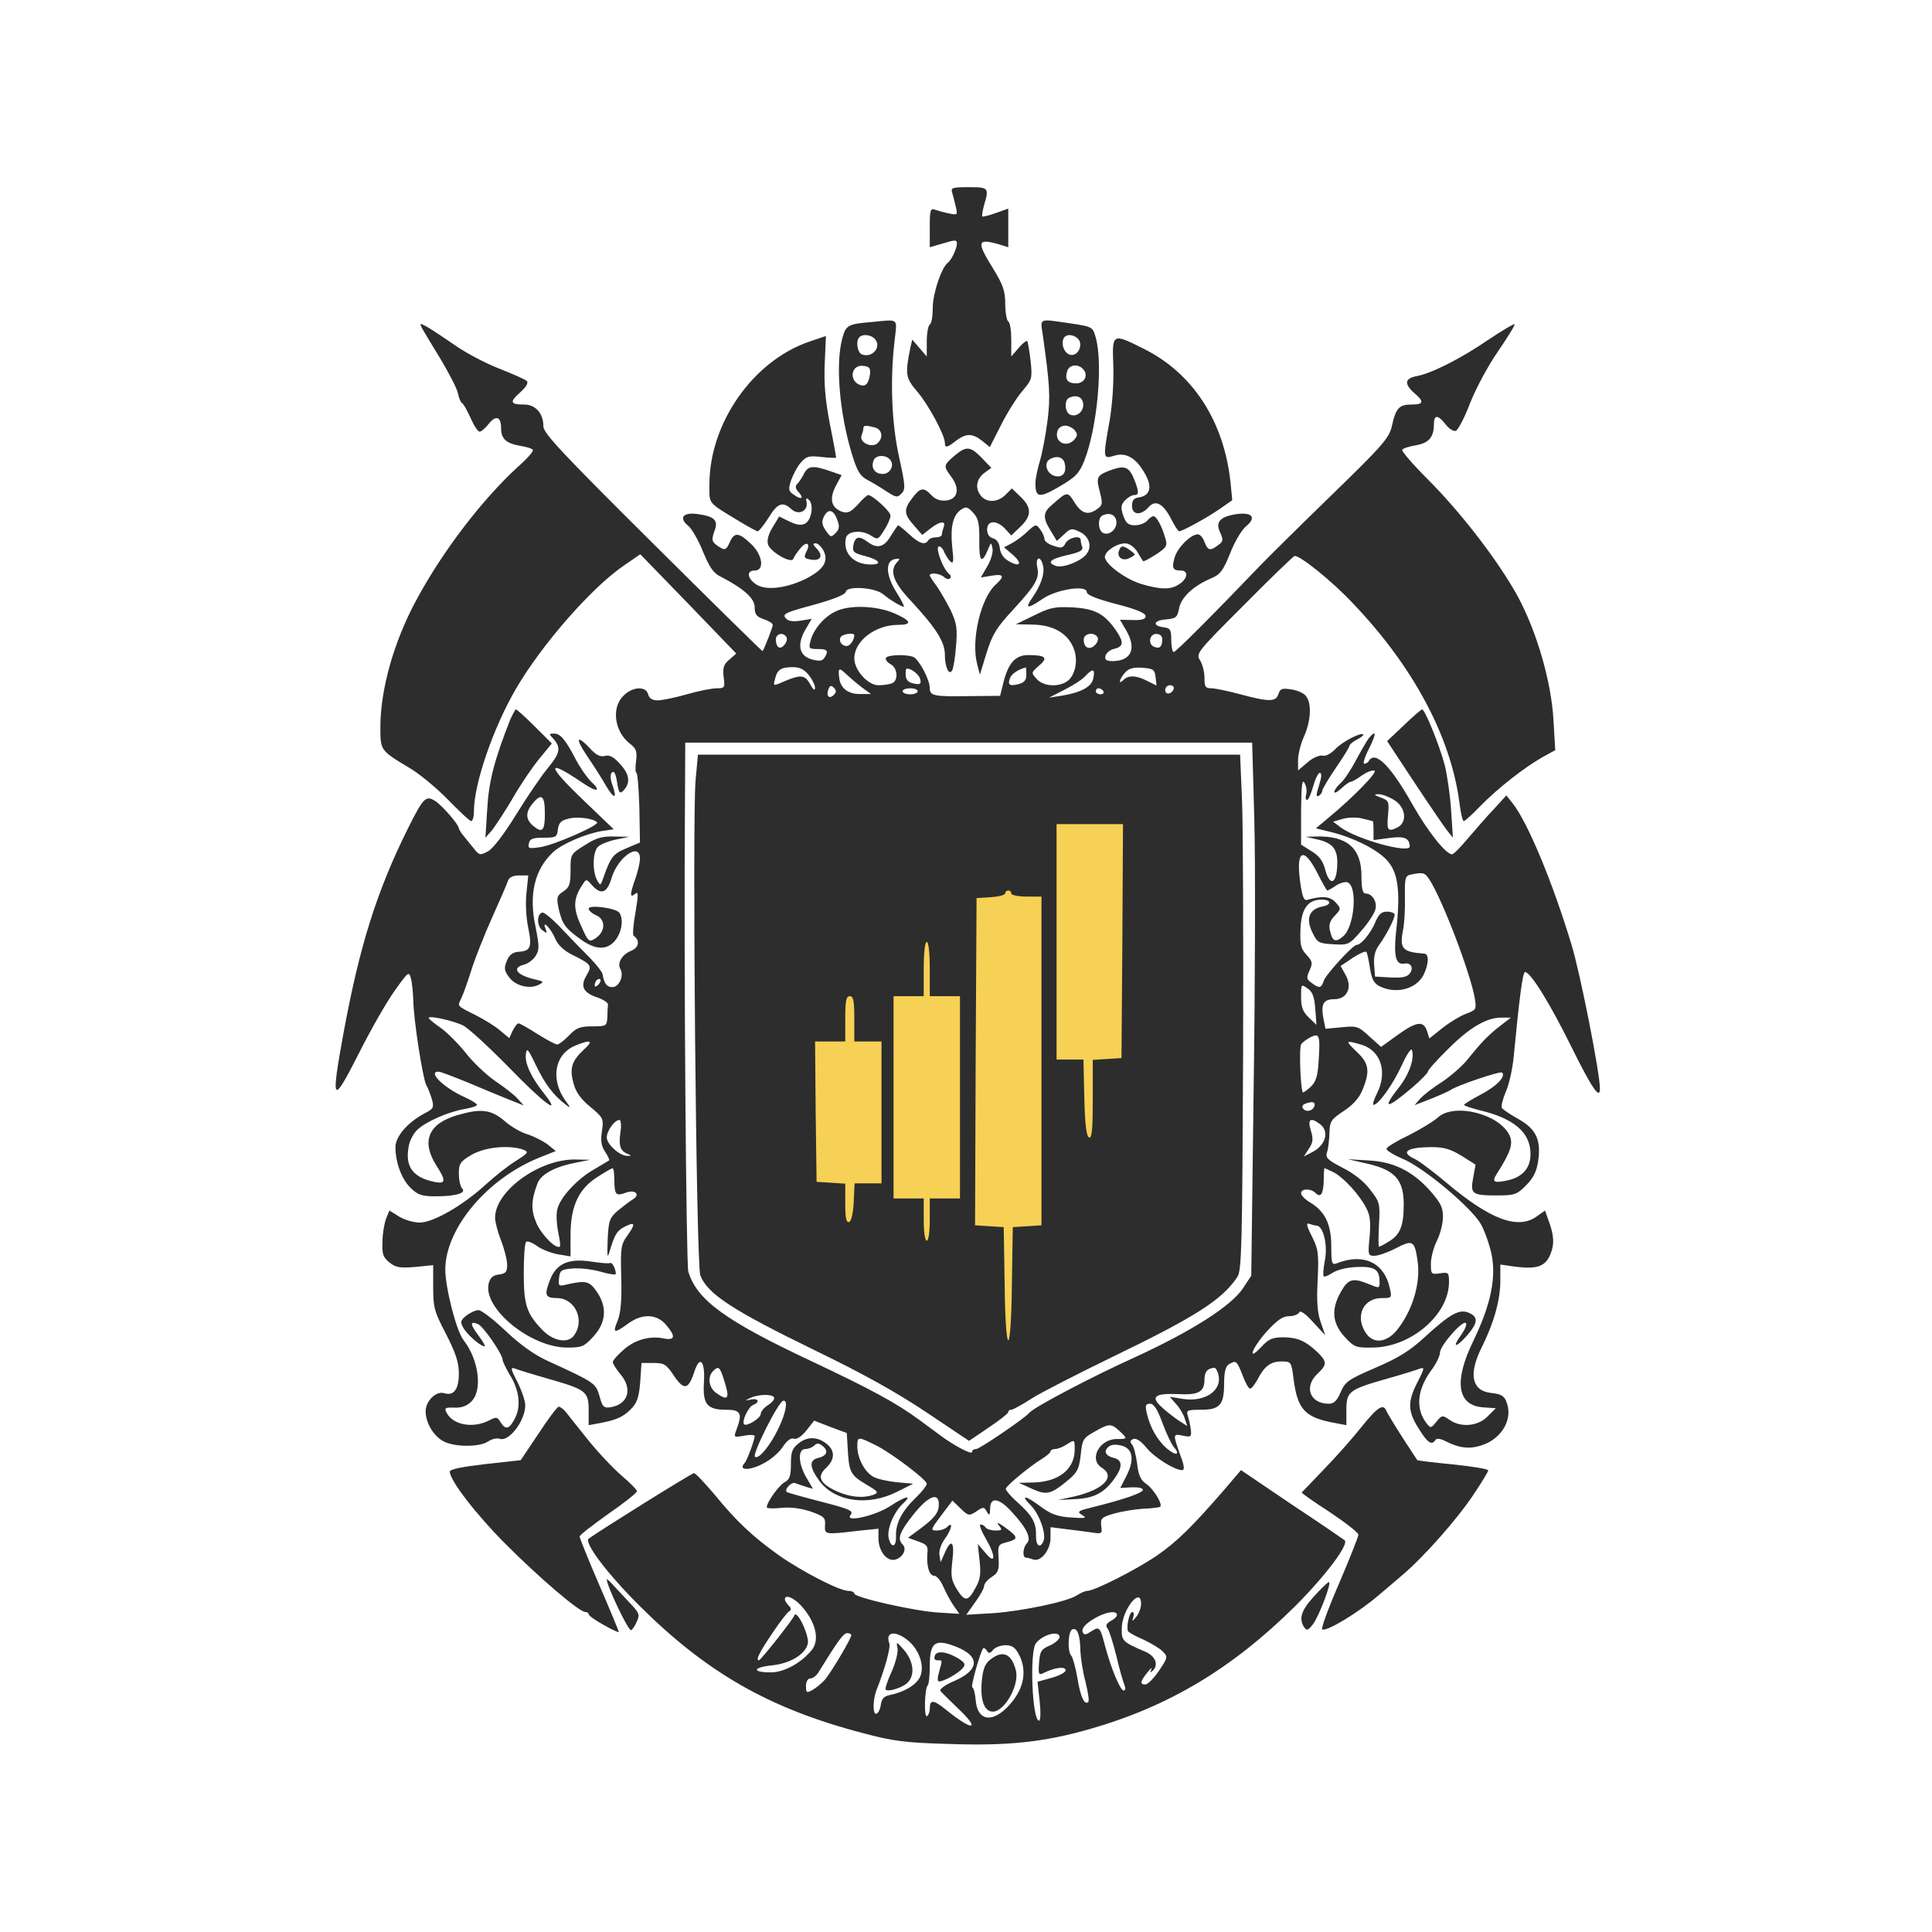 <?xml version="1.0" encoding="UTF-8"?> <svg xmlns="http://www.w3.org/2000/svg" width="74" height="74" viewBox="0 0 74 74" fill="none"><path d="M30.471 29.6H43.529L42.659 51.8L30.471 50.494V29.6Z" fill="#F7D155"></path><path d="M36.468 7.365C36.503 7.481 36.561 7.724 36.607 7.909C36.688 8.232 36.676 8.244 36.352 8.175C36.167 8.14 35.925 8.071 35.821 8.036C35.636 7.967 35.612 8.036 35.612 8.707V9.47L36.133 9.319C36.584 9.181 36.653 9.181 36.653 9.331C36.653 9.504 36.445 9.967 36.306 10.059C36.063 10.244 35.728 11.239 35.728 11.771C35.728 12.094 35.682 12.395 35.612 12.43C35.555 12.464 35.497 12.765 35.497 13.077V13.655L35.219 13.332L34.942 13.008L34.873 13.297C34.664 14.349 34.676 14.465 35.15 15.02C35.578 15.528 36.191 16.673 36.191 16.962C36.191 17.17 36.283 17.147 36.618 16.881C37 16.592 37.243 16.592 37.613 16.881L37.913 17.124L38.341 16.28C38.572 15.818 38.943 15.228 39.162 14.973C39.532 14.534 39.544 14.499 39.474 13.817C39.428 13.436 39.37 13.1 39.347 13.066C39.312 13.031 39.162 13.158 39.012 13.332L38.734 13.655V13.019C38.734 12.672 38.688 12.349 38.619 12.314C38.561 12.279 38.503 11.967 38.503 11.643C38.503 11.146 38.422 10.915 38.041 10.291C37.393 9.25 37.428 9.123 38.249 9.354L38.619 9.47V8.73V7.99L38.133 8.163C37.879 8.256 37.636 8.313 37.624 8.29C37.601 8.267 37.636 8.071 37.694 7.851C37.89 7.192 37.867 7.169 37.104 7.169C36.491 7.169 36.41 7.192 36.468 7.365Z" fill="#2D2D2D"></path><path d="M33.358 12.337C32.491 12.407 32.398 12.464 32.271 12.927C31.993 13.898 32.144 15.783 32.629 17.39C32.826 18.026 32.93 18.223 33.208 18.373C33.404 18.477 33.739 18.673 33.959 18.824C34.318 19.055 34.375 19.067 34.526 18.905C34.688 18.743 34.676 18.604 34.445 17.54C34.156 16.268 34.086 14.603 34.26 13.089C34.364 12.152 34.468 12.233 33.358 12.337ZM33.52 12.996C33.774 13.297 33.404 13.725 33.011 13.574C32.837 13.505 32.768 13.054 32.918 12.915C33.046 12.777 33.381 12.823 33.52 12.996ZM33.323 14.338C33.265 14.707 33.15 14.823 32.93 14.742C32.502 14.569 32.606 13.956 33.057 14.014C33.3 14.037 33.346 14.095 33.323 14.338ZM33.508 16.372C33.797 16.453 33.843 16.777 33.601 16.985C33.369 17.17 32.907 16.939 32.999 16.685C33.034 16.592 33.069 16.465 33.069 16.407C33.069 16.292 33.15 16.28 33.508 16.372ZM34.075 17.587C34.283 17.795 34.109 18.153 33.809 18.153C33.508 18.153 33.346 17.922 33.462 17.633C33.531 17.436 33.89 17.402 34.075 17.587Z" fill="#2D2D2D"></path><path d="M39.937 12.8C40.214 14.765 40.237 15.193 40.122 16.118C40.052 16.65 39.925 17.344 39.833 17.644C39.74 17.957 39.659 18.338 39.659 18.5C39.659 19.067 39.798 19.09 40.573 18.639C41.209 18.269 41.336 18.13 41.532 17.644C42.03 16.372 42.249 13.944 41.972 12.938C41.856 12.522 41.845 12.511 40.977 12.383C39.775 12.21 39.844 12.175 39.937 12.8ZM41.371 13.135C41.417 13.47 41.105 13.725 40.873 13.528C40.688 13.378 40.642 13.043 40.781 12.904C40.943 12.742 41.336 12.892 41.371 13.135ZM41.498 14.152C41.694 14.384 41.532 14.684 41.22 14.684C40.885 14.684 40.781 14.534 40.873 14.222C40.954 13.956 41.301 13.921 41.498 14.152ZM41.486 15.447C41.532 15.737 41.255 15.991 41.001 15.887C40.781 15.806 40.746 15.309 40.966 15.228C41.232 15.112 41.452 15.205 41.486 15.447ZM41.162 16.477C41.278 16.615 41.278 16.685 41.162 16.823C40.85 17.194 40.342 16.916 40.515 16.477C40.55 16.384 40.677 16.303 40.792 16.303C40.92 16.303 41.081 16.384 41.162 16.477ZM40.792 17.806C40.85 18.142 40.665 18.315 40.376 18.223C40.076 18.119 39.971 17.725 40.214 17.587C40.503 17.425 40.758 17.517 40.792 17.806Z" fill="#2D2D2D"></path><path d="M16.176 12.592C16.245 12.719 16.569 13.251 16.893 13.783C17.205 14.314 17.506 14.881 17.54 15.066C17.575 15.239 17.644 15.413 17.702 15.447C17.76 15.471 17.899 15.737 18.026 16.014C18.153 16.303 18.303 16.534 18.373 16.534C18.431 16.534 18.593 16.396 18.72 16.234C18.997 15.887 19.194 15.956 19.194 16.407C19.194 16.812 19.39 16.985 19.934 17.078C20.165 17.113 20.385 17.182 20.408 17.228C20.442 17.286 20.188 17.575 19.841 17.876C18.454 19.148 16.927 21.148 15.933 23.009C15.078 24.593 14.569 26.42 14.569 27.854C14.569 28.744 14.569 28.744 15.667 29.403C16.049 29.623 16.719 30.178 17.159 30.629C17.598 31.08 17.991 31.45 18.049 31.45C18.107 31.45 18.153 31.277 18.153 31.068C18.153 30.016 18.893 27.877 19.76 26.386C20.743 24.698 22.651 22.512 23.888 21.668L24.524 21.229L26.363 23.125L28.201 25.033L27.935 25.264C27.715 25.449 27.681 25.576 27.715 25.923C27.773 26.339 27.762 26.363 27.449 26.363C27.264 26.363 26.744 26.467 26.305 26.594C25.865 26.721 25.357 26.825 25.195 26.825C24.986 26.825 24.871 26.756 24.825 26.594C24.744 26.27 24.223 26.293 23.877 26.652C23.414 27.102 23.53 28.016 24.119 28.478C24.374 28.675 24.408 28.779 24.362 29.161C24.328 29.403 24.339 29.6 24.374 29.6C24.42 29.6 24.466 30.201 24.489 30.93L24.512 32.271L23.992 32.491C23.472 32.71 23.391 32.814 23.079 33.705C22.998 33.924 22.986 33.924 22.871 33.716C22.686 33.381 22.697 32.629 22.905 32.433C22.998 32.34 23.31 32.213 23.599 32.155L24.108 32.051L23.518 32.04C23.056 32.028 22.824 32.097 22.396 32.375C21.853 32.71 21.853 32.722 21.853 33.346C21.853 33.878 21.807 33.994 21.576 34.144C21.321 34.318 21.31 34.375 21.402 34.826C21.541 35.393 21.633 35.543 22.246 35.983C22.824 36.399 23.264 36.399 23.576 36.006C23.819 35.693 23.888 35.208 23.726 34.965C23.611 34.78 22.547 34.641 22.547 34.803C22.547 34.873 22.674 34.988 22.836 35.057C23.206 35.219 23.194 35.682 22.813 35.936C22.558 36.098 22.535 36.087 22.258 35.462C21.946 34.792 21.957 34.422 22.293 33.913C22.454 33.658 22.454 33.658 22.651 33.878C23.009 34.294 23.252 34.225 23.426 33.624C23.668 32.826 24.512 32.236 24.512 32.884C24.512 33.034 24.431 33.381 24.339 33.647C24.119 34.26 24.119 34.41 24.328 34.237C24.455 34.133 24.455 34.248 24.339 34.953C24.258 35.404 24.223 35.809 24.27 35.844C24.524 36.017 24.478 36.295 24.166 36.422C23.819 36.561 23.634 36.896 23.761 37.116C23.911 37.358 23.715 37.809 23.46 37.809C23.241 37.809 23.137 37.671 23.079 37.312C23.067 37.231 22.848 36.954 22.605 36.699C22.35 36.445 21.865 35.948 21.518 35.578C21.171 35.208 20.836 34.93 20.766 34.953C20.558 35.023 20.558 35.451 20.766 35.624C20.951 35.763 20.963 35.763 20.893 35.566C20.743 35.196 21.113 35.566 21.275 35.971C21.367 36.191 21.599 36.41 21.899 36.561C22.663 36.942 22.686 36.977 22.466 37.358C22.212 37.786 22.339 38.029 22.905 38.214C23.125 38.295 23.298 38.411 23.287 38.48C23.275 38.561 23.264 38.769 23.264 38.966C23.241 39.301 23.218 39.312 22.686 39.312C22.212 39.312 22.073 39.37 21.795 39.659C21.61 39.856 21.402 40.006 21.344 40.006C21.275 40.006 20.928 39.821 20.581 39.602C20.234 39.382 19.911 39.197 19.864 39.197C19.806 39.197 19.714 39.324 19.633 39.486L19.506 39.763L19.159 39.474C18.974 39.312 18.546 39.047 18.223 38.885C17.483 38.515 17.517 38.549 17.668 38.237C17.737 38.098 17.91 37.613 18.049 37.173C18.188 36.722 18.546 35.821 18.847 35.15C19.148 34.479 19.425 33.843 19.46 33.728C19.506 33.601 19.656 33.531 19.887 33.531H20.234L20.165 34.202C20.119 34.572 20.153 35.162 20.234 35.543C20.385 36.283 20.327 36.433 19.841 36.457C19.633 36.48 19.506 36.572 19.413 36.803C19.298 37.081 19.309 37.173 19.506 37.439C19.76 37.775 20.315 37.902 20.662 37.705C20.836 37.613 20.824 37.59 20.523 37.52C19.818 37.37 19.575 37.081 20.049 36.954C20.211 36.919 20.419 36.769 20.512 36.618C20.662 36.387 20.662 36.26 20.512 35.497C20.246 34.26 20.477 33.3 21.183 32.641C21.518 32.329 22.42 31.936 23.044 31.832L23.506 31.762L22.396 30.698C20.928 29.299 20.893 29.022 22.293 29.97C22.859 30.363 23.067 30.328 22.628 29.924C22.477 29.773 22.212 29.392 22.05 29.08C21.645 28.305 21.46 28.097 21.217 28.097C21.021 28.097 21.021 28.12 21.194 28.293C21.495 28.64 21.46 28.837 20.986 29.415C20.732 29.716 20.188 30.525 19.772 31.196C19.309 31.947 18.893 32.491 18.697 32.606C18.384 32.768 18.361 32.768 18.142 32.491C18.014 32.329 17.829 32.109 17.737 31.993C17.656 31.889 17.575 31.762 17.575 31.727C17.575 31.589 16.962 30.883 16.696 30.698C16.315 30.444 16.222 30.537 15.633 31.716C14.43 34.133 13.783 36.202 13.17 39.498C12.661 42.284 12.719 42.365 13.736 40.365C14.199 39.44 14.823 38.353 15.124 37.937C15.633 37.22 15.667 37.197 15.736 37.462C15.783 37.624 15.818 37.994 15.829 38.295C15.841 39.058 16.188 41.29 16.326 41.556C16.396 41.671 16.488 41.926 16.546 42.111C16.627 42.423 16.604 42.469 16.268 42.642C15.609 42.989 15.147 43.533 15.147 43.938C15.147 44.539 15.39 45.175 15.736 45.51C16.003 45.764 16.164 45.822 16.673 45.822C17.459 45.822 17.876 45.695 17.702 45.522C17.633 45.452 17.575 45.198 17.575 44.955C17.575 44.573 17.621 44.492 18.072 44.227C18.593 43.926 19.541 43.845 20.061 44.042C20.258 44.123 20.223 44.169 19.772 44.458C19.483 44.631 18.962 45.047 18.604 45.371C17.737 46.169 16.592 46.828 16.072 46.828C15.852 46.828 15.494 46.724 15.286 46.597L14.916 46.366L14.788 46.678C14.719 46.863 14.65 47.256 14.65 47.557C14.627 48.031 14.673 48.158 14.916 48.354C15.158 48.551 15.309 48.574 15.898 48.528L16.592 48.458V49.314C16.592 50.089 16.638 50.239 17.089 51.106C17.459 51.835 17.575 52.182 17.575 52.609C17.575 53.222 17.378 53.477 17.008 53.361C16.708 53.268 16.303 53.662 16.303 54.055C16.303 54.506 16.615 55.014 16.997 55.211C17.425 55.431 18.373 55.431 18.697 55.211C18.835 55.118 19.032 55.072 19.136 55.107C19.483 55.246 20.119 54.425 20.119 53.823C20.119 53.662 19.98 53.257 19.818 52.933C19.552 52.413 19.541 52.355 19.737 52.424C19.853 52.471 20.419 52.644 20.986 52.806C22.443 53.222 22.547 53.292 22.547 54.008V54.587L22.986 54.506C23.587 54.39 23.842 54.286 24.131 54.008C24.42 53.731 24.489 53.5 24.536 52.725L24.57 52.205H25.033C25.438 52.205 25.518 52.251 25.819 52.702C26.201 53.268 26.374 53.222 26.594 52.54C26.802 51.904 27.01 52.112 26.964 52.922C26.906 53.789 27.079 53.997 27.819 53.997C28.374 53.997 28.444 54.136 28.212 54.748C28.097 55.061 28.097 55.061 28.502 54.991C28.721 54.945 28.906 54.957 28.906 55.003C28.906 55.153 28.606 55.951 28.525 56.032C28.351 56.217 28.467 56.309 28.767 56.24C29.241 56.124 29.75 55.778 30.005 55.384C30.155 55.165 30.305 55.061 30.409 55.107C30.513 55.142 30.698 55.026 30.883 54.795L31.184 54.413L31.808 54.656L32.433 54.887L32.468 55.454C32.514 56.379 32.572 56.494 33.15 56.841C33.624 57.119 33.67 57.165 33.473 57.246C33.08 57.396 32.572 57.35 32.074 57.13C31.404 56.83 31.276 56.564 31.635 56.228C31.959 55.928 31.993 55.604 31.716 55.35C31.358 55.026 30.953 55.003 30.606 55.269C30.34 55.477 30.294 55.604 30.294 56.078C30.294 56.529 30.247 56.668 30.051 56.772C29.831 56.899 29.369 57.535 29.369 57.732C29.369 57.778 29.611 57.789 29.924 57.755C30.282 57.72 30.652 57.766 31.045 57.893C31.566 58.078 31.623 58.136 31.6 58.414C31.577 58.784 31.589 58.784 32.872 58.633L33.647 58.553V58.922C33.647 59.42 33.982 59.836 34.306 59.732C34.595 59.639 34.745 59.327 34.572 59.154C34.364 58.946 34.445 58.691 34.977 58.021C35.543 57.304 35.959 57.13 35.959 57.616C35.959 57.94 35.809 58.136 35.219 58.576L34.78 58.899L35.161 59.038C35.497 59.154 35.555 59.212 35.52 59.501C35.485 59.986 35.589 60.356 35.786 60.356C35.878 60.356 36.029 60.541 36.133 60.773C36.225 60.992 36.399 61.316 36.526 61.501L36.746 61.813L35.983 61.767C35.069 61.721 32.722 61.189 32.722 61.038C32.722 60.981 32.618 60.934 32.491 60.934C32.155 60.934 30.721 60.194 29.831 59.57C28.825 58.853 28.201 58.263 27.38 57.258C26.998 56.807 26.64 56.425 26.582 56.425C26.49 56.425 22.94 58.645 22.547 58.934C22.362 59.084 23.252 60.264 24.455 61.466C27.045 64.056 29.461 65.444 33.046 66.38C34.213 66.692 34.664 66.75 36.329 66.797C38.596 66.877 39.995 66.727 41.729 66.23C44.77 65.363 47.198 63.906 49.615 61.513C50.759 60.368 51.696 59.131 51.499 58.992C51.441 58.946 50.528 58.321 49.464 57.616L47.533 56.309L46.921 57.026C45.683 58.46 45.059 59.073 44.296 59.593C43.475 60.148 41.914 60.934 41.648 60.934C41.567 60.934 41.382 61.015 41.243 61.108C40.862 61.351 39.162 61.709 38.017 61.79L37.011 61.848L37.347 61.374C37.543 61.108 37.694 60.83 37.694 60.749C37.694 60.657 37.821 60.507 37.983 60.403C38.237 60.241 38.272 60.137 38.249 59.686C38.214 59.177 38.226 59.154 38.596 59.061C39.023 58.946 39 58.865 38.468 58.483C38.226 58.31 38.156 58.287 38.26 58.425C38.399 58.599 38.388 58.622 38.121 58.622C37.96 58.622 37.786 58.564 37.752 58.506C37.717 58.448 37.624 58.391 37.555 58.391C37.497 58.391 37.578 58.622 37.74 58.899C38.145 59.593 38.145 59.963 37.752 59.489L37.451 59.142L37.52 59.778C37.578 60.275 37.543 60.507 37.37 60.807C37.081 61.351 36.954 61.362 36.653 60.877C36.433 60.518 36.41 60.368 36.48 59.755C36.572 59.015 36.422 58.911 36.167 59.524L36.029 59.836L35.983 59.558C35.959 59.397 36.04 59.154 36.179 58.957C36.445 58.599 36.526 58.24 36.283 58.483C36.202 58.564 36.029 58.622 35.878 58.622C35.636 58.622 35.636 58.599 36.052 58.044L36.48 57.477L36.792 57.778C37.093 58.067 37.116 58.067 37.393 57.893C37.659 57.708 37.694 57.708 37.798 57.905C37.902 58.067 37.913 58.055 37.925 57.778C37.925 57.315 38.283 57.373 38.781 57.94C39.336 58.541 39.509 58.934 39.336 59.108C39.174 59.269 39.151 59.663 39.301 59.663C39.359 59.663 39.486 59.697 39.578 59.732C39.867 59.836 40.237 59.362 40.237 58.911V58.495L40.792 58.564C41.093 58.599 41.532 58.657 41.775 58.691C42.203 58.761 42.226 58.749 42.18 58.448C42.145 58.159 42.191 58.113 42.666 57.974C42.955 57.893 43.44 57.812 43.764 57.789C44.076 57.778 44.377 57.743 44.423 57.72C44.573 57.662 44.192 57.026 43.891 56.83C43.695 56.691 43.602 56.506 43.556 56.067C43.51 55.743 43.429 55.407 43.359 55.327C43.267 55.222 43.29 55.165 43.406 55.118C43.521 55.072 43.706 55.199 43.914 55.454C44.227 55.835 44.99 56.309 45.279 56.309C45.383 56.309 45.36 56.124 45.198 55.708C44.92 54.922 44.92 54.91 45.313 54.991C45.614 55.049 45.637 55.038 45.614 54.772C45.591 54.61 45.545 54.378 45.498 54.24C45.429 54.02 45.464 53.997 45.996 53.997C46.724 53.997 46.886 53.812 46.886 52.991C46.886 52.563 46.944 52.332 47.059 52.263C47.337 52.089 47.371 52.112 47.591 52.667C47.695 52.956 47.822 53.188 47.88 53.188C47.938 53.188 48.054 53.037 48.158 52.852C48.424 52.332 48.666 52.147 49.083 52.147C49.453 52.147 49.464 52.158 49.545 52.806C49.696 53.985 49.973 54.297 51.141 54.506L51.569 54.587V54.008C51.569 53.292 51.673 53.222 53.13 52.806C53.708 52.644 54.263 52.471 54.378 52.424C54.575 52.355 54.563 52.413 54.297 52.933C53.904 53.696 53.916 54.055 54.344 54.725C54.679 55.269 54.841 55.373 54.98 55.153C55.026 55.084 55.165 55.095 55.361 55.199C55.962 55.5 56.379 55.523 56.922 55.292C57.523 55.026 57.87 54.425 57.755 53.881C57.662 53.488 57.558 53.396 57.084 53.349C56.367 53.257 56.24 52.621 56.76 51.592C57.211 50.69 57.466 49.8 57.466 49.06V48.435L58.032 48.516C58.865 48.62 59.188 48.516 59.385 48.042C59.547 47.638 59.524 47.302 59.292 46.689L59.177 46.366L58.853 46.597C58.136 47.106 57.084 46.712 55.431 45.325C54.91 44.886 54.344 44.458 54.182 44.388C53.615 44.123 53.893 43.938 54.852 43.938C55.315 43.938 55.569 44.018 55.986 44.273L56.517 44.608L56.425 45.117C56.309 45.73 56.379 45.788 57.338 45.788C58.009 45.788 58.102 45.753 58.448 45.406C58.726 45.128 58.853 44.874 58.911 44.492C59.038 43.672 58.842 43.244 58.159 42.862C57.847 42.689 57.558 42.492 57.523 42.434C57.489 42.377 57.558 42.099 57.674 41.822C57.801 41.544 57.928 40.954 57.974 40.515C58.194 38.226 58.321 37.231 58.414 37.231C58.622 37.231 59.362 38.422 60.183 40.087C60.981 41.694 61.281 42.134 61.281 41.694C61.281 41.105 60.53 37.289 60.194 36.191C59.477 33.809 58.506 31.473 57.928 30.756L57.697 30.467L57.211 30.999C56.934 31.288 56.494 31.797 56.217 32.121C55.939 32.456 55.673 32.722 55.616 32.722C55.384 32.722 54.691 31.855 54.101 30.814C53.268 29.334 52.679 28.744 52.436 29.137C52.401 29.207 52.32 29.253 52.251 29.253C52.193 29.253 52.274 28.987 52.436 28.675C52.725 28.097 52.725 27.912 52.413 28.293C52.332 28.409 52.112 28.791 51.927 29.137C51.742 29.484 51.488 29.878 51.349 29.993C51.21 30.12 51.106 30.271 51.106 30.328C51.106 30.398 51.222 30.34 51.372 30.201C51.523 30.062 51.684 29.947 51.731 29.947C51.777 29.947 51.973 29.843 52.158 29.704C52.343 29.577 52.563 29.484 52.644 29.519C52.783 29.565 51.823 30.548 50.898 31.311L50.401 31.727L51.014 31.878C51.846 32.086 52.725 32.525 53.106 32.93C53.534 33.381 53.638 34.063 53.5 35.439C53.361 36.607 53.442 36.977 53.8 36.907C54.055 36.861 54.159 37.093 53.985 37.301C53.881 37.428 53.673 37.462 53.257 37.439L52.667 37.405L52.633 36.954C52.609 36.642 52.667 36.41 52.818 36.202C53.095 35.821 53.419 35.196 53.419 35.034C53.419 34.977 53.291 34.919 53.13 34.919C52.91 34.919 52.806 35.011 52.667 35.347C52.494 35.751 52.135 36.191 51.962 36.191C51.823 36.191 50.782 37.324 50.702 37.567C50.609 37.856 50.528 37.867 50.239 37.648C50.042 37.509 50.031 37.451 50.158 37.173C50.285 36.884 50.274 36.827 50.042 36.572C49.823 36.329 49.788 36.191 49.811 35.578C49.846 34.803 50.089 34.468 50.609 34.456C51.002 34.456 51.025 34.653 50.644 34.722C50.147 34.826 50.008 35.173 50.262 35.705C50.459 36.11 50.505 36.133 51.06 36.167C51.638 36.202 51.673 36.191 52.135 35.659C52.401 35.358 52.644 34.988 52.679 34.838C52.76 34.549 52.563 34.225 52.309 34.225C52.193 34.225 52.147 34.04 52.147 33.543C52.147 32.491 51.592 32.005 50.413 32.04L50.008 32.051L50.47 32.155C51.025 32.282 51.222 32.514 51.222 33.023C51.222 33.843 50.944 34.005 50.759 33.312C50.678 32.988 50.528 32.78 50.239 32.606L49.834 32.352V31.068C49.846 30.097 49.869 29.831 49.962 29.982C50.031 30.097 50.066 30.294 50.031 30.421C49.996 30.537 50.008 30.641 50.066 30.641C50.112 30.641 50.216 30.409 50.297 30.12C50.378 29.831 50.493 29.6 50.551 29.6C50.609 29.6 50.621 29.716 50.586 29.854C50.54 30.005 50.482 30.213 50.447 30.34C50.413 30.479 50.436 30.525 50.517 30.479C50.586 30.433 50.644 30.352 50.644 30.294C50.644 30.224 50.875 29.843 51.164 29.415C51.453 28.999 51.684 28.617 51.684 28.571C51.684 28.525 51.812 28.409 51.973 28.328C52.135 28.247 52.239 28.155 52.216 28.132C52.124 28.039 51.384 28.421 51.129 28.71C50.968 28.872 50.771 28.976 50.655 28.941C50.54 28.918 50.285 29.022 50.089 29.195L49.719 29.508V29.103C49.719 28.883 49.823 28.478 49.95 28.201C50.204 27.623 50.251 26.964 50.031 26.675C49.962 26.559 49.707 26.443 49.476 26.409C49.106 26.351 49.036 26.374 48.967 26.582C48.875 26.883 48.62 26.894 47.51 26.594C47.036 26.467 46.539 26.363 46.4 26.363C46.169 26.363 46.134 26.305 46.134 25.958C46.134 25.727 46.053 25.426 45.961 25.287C45.799 25.033 45.857 24.963 47.638 23.183C48.643 22.165 49.522 21.321 49.58 21.298C49.753 21.24 51.014 22.246 51.823 23.113C54.147 25.542 55.593 28.27 55.905 30.791C55.951 31.149 56.02 31.45 56.066 31.45C56.113 31.45 56.402 31.184 56.714 30.86C57.385 30.178 58.391 29.392 59.084 28.999L59.57 28.733L59.501 27.577C59.42 26.12 58.865 24.2 58.136 22.848C57.408 21.518 55.986 19.656 54.667 18.338C54.112 17.783 53.673 17.274 53.708 17.228C53.742 17.17 53.974 17.101 54.228 17.055C54.725 16.974 54.922 16.742 54.922 16.257C54.922 15.875 55.072 15.875 55.373 16.257C55.5 16.43 55.685 16.534 55.766 16.5C55.847 16.465 56.101 15.991 56.309 15.436C56.529 14.881 57.003 13.991 57.385 13.447C57.755 12.904 58.044 12.441 58.009 12.418C57.986 12.395 57.535 12.661 57.015 13.008C55.974 13.725 54.829 14.303 54.263 14.407C53.8 14.488 53.777 14.707 54.17 15.054C54.563 15.39 54.529 15.494 54.066 15.494C53.592 15.494 53.465 15.633 53.315 16.303C53.211 16.777 52.991 17.032 50.968 18.997C49.742 20.188 48.528 21.391 48.273 21.657C46.389 23.622 45.036 24.975 44.955 24.975C44.909 24.975 44.862 24.767 44.862 24.524C44.862 24.119 44.828 24.062 44.573 24.027C44.123 23.969 44.18 23.761 44.654 23.726C45.047 23.692 45.094 23.645 45.163 23.298C45.244 22.871 45.718 22.431 46.412 22.142C46.736 22.003 46.851 21.853 47.117 21.194C47.279 20.766 47.556 20.304 47.718 20.165C48.135 19.83 47.973 19.61 47.371 19.691C46.736 19.783 46.539 19.992 46.736 20.396C46.863 20.685 46.851 20.743 46.655 20.882C46.354 21.113 46.261 21.09 46.134 20.755C46.077 20.593 45.961 20.466 45.88 20.466C45.602 20.466 45.094 20.986 44.99 21.356C44.874 21.761 44.92 21.853 45.233 21.853C45.522 21.853 45.498 22.154 45.186 22.362C44.862 22.593 44.481 22.593 43.729 22.373C43.105 22.188 42.319 21.599 42.319 21.333C42.319 21.113 42.77 20.812 43.093 20.812C43.255 20.812 43.429 20.94 43.556 21.125C43.66 21.31 43.764 21.472 43.787 21.495C43.799 21.518 44.018 21.402 44.273 21.24C44.689 20.963 44.724 20.905 44.631 20.604C44.504 20.153 44.296 19.772 44.18 19.772C44.123 19.772 44.018 19.853 43.938 19.945C43.856 20.038 43.648 20.119 43.475 20.119C43.221 20.119 43.128 20.049 43.024 19.749C42.92 19.448 42.931 19.344 43.082 19.171C43.197 19.055 43.348 18.962 43.44 18.962C43.625 18.962 43.625 18.847 43.475 18.442C43.267 17.899 43.117 17.818 42.619 17.98C42.007 18.199 41.972 18.257 42.122 18.824C42.238 19.286 42.238 19.344 42.03 19.494C41.683 19.749 41.428 19.679 41.163 19.252C40.885 18.812 40.885 18.812 40.272 19.356C39.948 19.633 39.937 19.841 40.249 20.338L40.48 20.72L40.758 20.466C41.001 20.234 41.058 20.223 41.359 20.373C41.729 20.547 41.845 20.951 41.602 21.24C41.382 21.506 40.723 21.761 40.457 21.68C40.076 21.552 40.214 21.414 40.873 21.263C41.347 21.159 41.498 21.078 41.452 20.951C41.417 20.87 41.394 20.743 41.394 20.685C41.394 20.489 40.943 20.581 40.816 20.801C40.712 20.997 40.654 21.009 40.353 20.905C40.157 20.847 40.006 20.732 40.006 20.651C40.006 20.57 39.937 20.408 39.844 20.281C39.682 20.061 39.671 20.073 39.347 20.362C39.174 20.535 38.896 20.732 38.746 20.812L38.457 20.963L38.781 21.24C39.174 21.576 39.081 21.749 38.642 21.495C38.445 21.391 38.318 21.206 38.295 20.997C38.272 20.789 38.168 20.651 38.029 20.616C37.89 20.581 37.809 20.454 37.809 20.281C37.809 19.922 38.179 19.911 38.503 20.258L38.734 20.512L39.081 20.177C39.521 19.76 39.521 19.437 39.093 19.032L38.758 18.708L38.515 18.951C38.203 19.263 37.752 19.263 37.543 18.951C37.335 18.662 37.416 18.315 37.728 18.095L37.971 17.922L37.682 17.621C37.185 17.089 37.035 17.066 36.595 17.425C36.133 17.818 36.121 17.841 36.433 18.257C36.78 18.72 36.688 19.124 36.237 19.171C36.006 19.194 35.821 19.124 35.67 18.962C35.381 18.65 35.242 18.673 34.942 19.078C34.606 19.517 34.618 19.691 35.011 20.13L35.323 20.489L35.636 20.246C35.994 19.957 36.248 19.934 36.144 20.188C36.11 20.292 36.075 20.419 36.075 20.477C36.075 20.535 35.971 20.581 35.855 20.581C35.728 20.581 35.589 20.628 35.555 20.697C35.428 20.893 35.219 20.824 34.826 20.466C34.618 20.269 34.422 20.119 34.398 20.119C34.387 20.119 34.26 20.304 34.121 20.523C33.867 20.963 33.601 21.032 33.231 20.755C32.907 20.512 32.757 20.547 32.687 20.87C32.641 21.136 32.687 21.183 33.138 21.298C33.693 21.448 33.809 21.622 33.358 21.622C32.699 21.622 32.282 21.194 32.398 20.616C32.444 20.338 32.999 20.281 33.358 20.512C33.624 20.685 33.635 20.674 33.867 20.304C34.005 20.096 34.109 19.841 34.109 19.749C34.109 19.587 33.416 18.962 33.254 18.962C33.208 18.962 33.034 19.124 32.861 19.321C32.606 19.598 32.479 19.668 32.282 19.61C31.843 19.471 31.751 19.124 32.005 18.627L32.236 18.199L31.808 18.049C31.149 17.818 30.953 17.841 30.802 18.13C30.733 18.28 30.606 18.465 30.537 18.535C30.444 18.627 30.467 18.72 30.606 18.87C30.814 19.113 30.664 19.148 30.375 18.928C30.201 18.812 30.19 18.731 30.305 18.384C30.386 18.165 30.548 17.852 30.687 17.702C30.895 17.471 30.999 17.448 31.485 17.506C31.785 17.54 32.028 17.54 32.028 17.529C32.028 17.506 31.924 16.916 31.785 16.234C31.612 15.332 31.554 14.696 31.589 13.921L31.635 12.869L30.988 13.089C28.837 13.829 27.172 16.211 27.172 18.558C27.172 19.321 27.079 19.217 28.317 19.968C28.663 20.177 28.987 20.35 29.022 20.35C29.068 20.35 29.253 20.119 29.438 19.83C29.785 19.263 29.982 19.194 30.317 19.506C30.583 19.749 30.953 19.575 30.895 19.24C30.86 19.078 30.883 19.055 30.988 19.148C31.172 19.332 31.091 19.899 30.849 20.049C30.698 20.13 30.548 20.119 30.247 19.98L29.843 19.783L29.6 20.188C29.438 20.442 29.369 20.685 29.415 20.847C29.496 21.136 30.317 21.61 30.386 21.402C30.409 21.333 30.525 21.159 30.641 21.021C30.883 20.708 31.068 20.801 30.883 21.136C30.791 21.321 30.802 21.379 30.964 21.414C31.415 21.529 31.577 21.31 31.265 20.997C31.126 20.847 31.115 20.812 31.253 20.812C31.334 20.812 31.473 20.951 31.554 21.113C31.739 21.518 31.531 21.83 30.849 22.177C30.109 22.535 29.334 22.628 28.964 22.385C28.617 22.154 28.582 21.853 28.906 21.853C29.299 21.853 29.207 21.24 28.756 20.824C28.305 20.396 28.131 20.373 27.958 20.755C27.808 21.09 27.762 21.102 27.449 20.882C27.264 20.732 27.253 20.674 27.357 20.362C27.53 19.934 27.38 19.783 26.733 19.691C26.166 19.61 25.981 19.83 26.363 20.142C26.501 20.258 26.756 20.697 26.929 21.136C27.183 21.738 27.322 21.957 27.623 22.096C28.502 22.558 28.906 22.917 28.906 23.264C28.906 23.53 28.976 23.622 29.253 23.715C29.45 23.784 29.6 23.877 29.6 23.934C29.6 24.015 29.265 24.883 29.207 24.94C29.195 24.952 27.299 23.09 24.998 20.801C21.518 17.344 20.812 16.592 20.812 16.326C20.812 15.829 20.512 15.494 20.073 15.494C19.541 15.494 19.506 15.401 19.922 15.031C20.165 14.812 20.246 14.661 20.177 14.592C20.119 14.534 19.622 14.314 19.09 14.106C18.558 13.898 17.806 13.493 17.413 13.216C17.032 12.95 16.558 12.638 16.384 12.534C16.072 12.36 16.06 12.36 16.176 12.592ZM37.301 19.668C37.474 19.864 37.52 20.084 37.509 20.708C37.497 21.506 37.601 21.622 37.833 21.067C37.96 20.755 37.971 20.755 38.017 21.021C38.041 21.171 37.948 21.472 37.809 21.703L37.566 22.119L37.983 22.05C38.445 21.969 38.492 22.073 38.145 22.385C37.566 22.894 37.185 24.524 37.428 25.438L37.532 25.842L37.786 25.01C38.006 24.316 38.156 24.05 38.781 23.379C39.682 22.397 39.821 22.154 39.729 21.726C39.648 21.333 39.856 21.263 39.948 21.657C40.029 21.957 39.867 22.431 39.532 22.905C39.243 23.322 39.359 23.333 39.948 22.928C40.48 22.57 41.625 22.397 41.625 22.674C41.625 22.79 42.007 22.94 42.758 23.137C43.521 23.333 43.88 23.483 43.88 23.599C43.88 23.715 43.741 23.761 43.383 23.749L42.897 23.738L43.128 24.131C43.544 24.836 43.336 25.31 42.631 25.322C42.377 25.322 42.307 25.276 42.342 25.125C42.365 25.021 42.504 24.894 42.654 24.859C43.036 24.767 43.059 24.617 42.758 24.166C42.307 23.507 41.937 23.31 41.07 23.264C40.399 23.229 40.203 23.275 39.602 23.576L38.908 23.911L39.544 23.923C40.33 23.934 40.885 24.247 41.116 24.813C41.324 25.299 41.174 25.946 40.816 26.131C40.457 26.328 39.937 26.27 39.706 26.004C39.486 25.761 39.498 25.761 39.798 25.495C40.157 25.195 40.053 25.091 39.382 25.091C38.896 25.091 38.63 25.391 38.445 26.097L38.306 26.652L37.116 26.663C35.763 26.686 35.612 26.652 35.612 26.351C35.612 26.027 35.196 25.253 34.977 25.16C34.688 25.056 34.017 25.079 33.936 25.195C33.901 25.264 33.982 25.368 34.109 25.438C34.387 25.588 34.422 26.073 34.156 26.177C34.051 26.212 33.832 26.247 33.647 26.247C33.242 26.247 32.722 25.669 32.722 25.218C32.722 24.547 33.531 23.934 34.398 23.934C34.965 23.934 34.907 23.773 34.236 23.483C33.543 23.194 32.514 23.16 31.993 23.426C31.554 23.634 31.149 24.119 31.045 24.547C30.964 24.836 30.988 24.859 31.323 24.859C31.693 24.859 31.751 24.929 31.577 25.195C31.496 25.322 31.381 25.333 31.08 25.253C30.606 25.114 30.513 24.686 30.86 24.096L31.091 23.703L30.664 23.773C30.352 23.819 30.19 23.796 30.086 23.668C29.958 23.518 30.109 23.449 31.149 23.171C31.936 22.952 32.375 22.778 32.398 22.663C32.444 22.431 33.508 22.501 33.82 22.755C34.063 22.963 34.526 23.241 34.618 23.241C34.653 23.241 34.526 22.986 34.329 22.674C33.924 22.027 33.901 21.472 34.283 21.414C34.468 21.379 34.491 21.402 34.375 21.518C34.051 21.853 34.202 22.293 34.907 23.032C35.855 24.062 36.191 24.582 36.191 25.079C36.191 25.553 36.352 25.888 36.468 25.68C36.514 25.611 36.584 25.195 36.618 24.755C36.676 24.073 36.642 23.877 36.422 23.391C36.272 23.09 36.029 22.674 35.89 22.466C35.74 22.269 35.612 22.073 35.612 22.038C35.612 21.911 36.029 21.969 36.167 22.108C36.237 22.177 36.341 22.2 36.387 22.154C36.433 22.108 36.422 22.038 36.364 21.992C36.121 21.818 35.797 20.928 35.971 20.928C36.029 20.928 36.121 21.021 36.156 21.125C36.202 21.24 36.306 21.402 36.387 21.495C36.526 21.622 36.538 21.529 36.468 20.905C36.399 20.165 36.503 19.726 36.815 19.517C37.011 19.39 37.058 19.402 37.301 19.668ZM32.074 19.922C32.167 20.165 32.144 20.281 32.005 20.419C31.831 20.593 31.808 20.581 31.623 20.315C31.473 20.084 31.462 19.968 31.566 19.772C31.727 19.46 31.936 19.529 32.074 19.922ZM42.758 19.957C42.804 20.246 42.504 20.523 42.261 20.419C42.053 20.338 42.03 19.818 42.238 19.737C42.504 19.622 42.723 19.714 42.758 19.957ZM30.12 24.397C30.213 24.547 29.958 24.883 29.82 24.79C29.762 24.755 29.716 24.628 29.716 24.501C29.716 24.27 29.993 24.2 30.12 24.397ZM32.722 24.328C32.722 24.512 32.56 24.744 32.433 24.744C32.236 24.744 32.109 24.547 32.202 24.397C32.271 24.281 32.722 24.223 32.722 24.328ZM42.041 24.408C42.076 24.478 42.041 24.617 41.937 24.709C41.729 24.917 41.509 24.813 41.509 24.501C41.509 24.258 41.903 24.189 42.041 24.408ZM44.516 24.489C44.516 24.767 44.423 24.859 44.215 24.778C43.961 24.686 44.018 24.281 44.284 24.281C44.435 24.281 44.516 24.362 44.516 24.489ZM30.976 25.854C31.115 26.027 31.219 26.247 31.219 26.351C31.207 26.467 31.149 26.42 31.034 26.212C30.837 25.854 30.687 25.831 30.097 26.073C29.588 26.293 29.611 26.293 29.692 25.981C29.773 25.646 29.924 25.553 30.375 25.553C30.629 25.553 30.814 25.646 30.976 25.854ZM33.011 26.328L33.358 26.582H32.941C32.491 26.594 32.178 26.351 32.144 25.958C32.097 25.576 32.132 25.553 32.41 25.819C32.56 25.958 32.826 26.189 33.011 26.328ZM35.231 25.969C35.312 26.201 35.242 26.247 34.942 26.166C34.768 26.12 34.688 26.016 34.688 25.819C34.688 25.576 34.711 25.565 34.93 25.669C35.057 25.738 35.196 25.877 35.231 25.969ZM39.312 25.842C39.312 26.05 39.231 26.143 39.023 26.201C38.665 26.293 38.584 26.235 38.688 25.969C38.746 25.808 39.012 25.634 39.289 25.565C39.301 25.553 39.312 25.68 39.312 25.842ZM44.261 25.935L44.296 26.258L43.949 26.085C43.533 25.865 43.221 25.854 43.036 26.039C42.816 26.258 42.874 26.004 43.093 25.761C43.232 25.599 43.417 25.553 43.752 25.576C44.18 25.611 44.227 25.646 44.261 25.935ZM41.879 25.969C41.822 26.305 41.417 26.524 40.642 26.652L40.18 26.721L40.769 26.42C41.093 26.258 41.452 26.027 41.567 25.9C41.856 25.588 41.949 25.611 41.879 25.969ZM31.936 26.617C31.762 26.79 31.635 26.663 31.727 26.409C31.785 26.258 31.831 26.235 31.936 26.339C32.04 26.443 32.04 26.513 31.936 26.617ZM44.955 26.386C44.886 26.594 44.631 26.628 44.631 26.432C44.631 26.328 44.712 26.247 44.816 26.247C44.92 26.247 44.978 26.305 44.955 26.386ZM35.15 26.478C35.15 26.536 35.023 26.594 34.861 26.594C34.699 26.594 34.572 26.536 34.572 26.478C34.572 26.409 34.699 26.363 34.861 26.363C35.023 26.363 35.15 26.409 35.15 26.478ZM42.261 26.478C42.296 26.536 42.249 26.594 42.157 26.594C42.053 26.594 41.972 26.536 41.972 26.478C41.972 26.409 42.018 26.363 42.076 26.363C42.145 26.363 42.226 26.409 42.261 26.478ZM48.042 31.358C48.088 32.965 48.077 37.567 48.019 41.579L47.926 48.863L47.614 49.337C47.163 50.019 45.66 50.979 43.498 51.973C41.833 52.725 39.59 53.904 39.428 54.112C39.255 54.321 37.52 55.5 37.393 55.5C37.301 55.5 37.231 55.546 37.231 55.616C37.231 55.731 36.561 55.384 36.017 54.98C35.844 54.852 35.485 54.587 35.219 54.39C34.341 53.742 33.358 53.211 31.103 52.147C27.773 50.586 26.686 49.788 26.363 48.701C26.282 48.389 26.189 36.884 26.235 30.837L26.247 28.444H37.104H47.961L48.042 31.358ZM53.396 30.641C53.835 30.907 53.916 31.473 53.546 31.681C53.164 31.878 53.106 31.82 53.164 31.23C53.211 30.698 53.199 30.664 52.887 30.548C52.633 30.456 52.609 30.421 52.783 30.421C52.91 30.409 53.188 30.513 53.396 30.641ZM20.87 31.161C20.87 31.808 20.778 31.924 20.442 31.647C20.142 31.415 20.119 31.138 20.361 30.826C20.732 30.352 20.87 30.444 20.87 31.161ZM22.871 31.496C22.975 31.6 21.24 32.363 20.708 32.444C20.258 32.514 20.211 32.502 20.258 32.306C20.292 32.132 20.396 32.086 20.812 32.086C21.298 32.086 21.333 32.063 21.367 31.774C21.402 31.519 21.483 31.427 21.772 31.358C22.108 31.265 22.72 31.346 22.871 31.496ZM52.575 31.45C52.598 31.45 52.609 31.612 52.609 31.808V32.178L53.211 32.097C53.789 32.017 53.985 32.097 53.997 32.421C53.997 32.71 51.95 32.144 51.337 31.681L51.06 31.473L51.453 31.358C51.684 31.3 52.008 31.3 52.205 31.358C52.39 31.404 52.563 31.45 52.575 31.45ZM50.482 33.485C50.655 33.832 50.817 34.109 50.84 34.109C50.863 34.109 51.014 34.028 51.164 33.924C51.326 33.82 51.523 33.763 51.615 33.797C52.008 33.947 51.881 35.508 51.441 35.867C51.153 36.11 51.037 36.063 50.944 35.659C50.886 35.428 50.933 35.277 51.118 35.081C51.372 34.815 51.372 34.803 51.153 34.56C50.944 34.329 50.644 34.306 50.066 34.468C49.938 34.502 49.881 34.341 49.8 33.786C49.626 32.537 49.938 32.398 50.482 33.485ZM54.76 33.705C55.246 34.456 56.344 37.324 56.494 38.272C56.552 38.653 56.541 38.688 56.159 38.827C55.939 38.908 55.535 39.151 55.257 39.37L54.748 39.775L54.656 39.486C54.517 39.081 54.251 39.127 53.523 39.648L52.898 40.099L52.447 39.694C52.02 39.301 51.962 39.289 51.384 39.347L50.771 39.405L50.69 39.012C50.586 38.457 50.69 38.272 51.106 38.272C51.603 38.272 51.812 37.809 51.534 37.335L51.349 37L51.812 36.688C52.054 36.526 52.297 36.422 52.332 36.457C52.367 36.491 52.424 36.769 52.471 37.069C52.54 37.509 52.621 37.659 52.841 37.775C53.465 38.087 54.228 37.89 54.517 37.358C54.725 36.942 54.748 36.538 54.552 36.526C53.731 36.468 53.604 36.341 53.731 35.67C53.789 35.416 53.823 34.838 53.812 34.375C53.8 33.624 53.823 33.543 54.043 33.497C54.517 33.404 54.575 33.416 54.76 33.705ZM22.917 37.717C22.836 37.798 22.778 37.809 22.778 37.74C22.778 37.578 22.917 37.439 22.998 37.52C23.021 37.555 22.986 37.648 22.917 37.717ZM50.378 38.642L50.424 39.255L50.135 38.977C49.904 38.758 49.834 38.584 49.834 38.191C49.834 37.694 49.834 37.682 50.077 37.856C50.274 37.983 50.343 38.179 50.378 38.642ZM17.737 39.278C17.933 39.37 18.72 40.099 19.494 40.885C20.824 42.261 21.564 42.804 20.836 41.879C20.338 41.255 20.096 40.723 20.142 40.376C20.177 40.11 20.223 40.168 20.535 40.816C20.882 41.532 21.183 41.937 21.68 42.319C21.865 42.469 21.865 42.434 21.633 42.122C21.078 41.313 21.252 40.376 22.026 40.053C22.639 39.798 22.755 39.856 22.35 40.214C21.899 40.642 21.807 40.92 21.969 41.498C22.05 41.822 22.246 42.099 22.616 42.4C23.113 42.816 23.125 42.851 23.056 43.325C22.998 43.695 23.032 43.903 23.183 44.123C23.287 44.284 23.356 44.435 23.333 44.446C23.31 44.458 23.056 44.608 22.767 44.782C22.108 45.152 21.437 45.88 21.344 46.331C21.298 46.516 21.321 46.898 21.379 47.187C21.437 47.464 21.471 47.707 21.448 47.742C21.31 47.869 20.766 47.325 20.558 46.874C20.327 46.354 20.338 45.984 20.593 45.313C20.732 44.967 21.275 44.678 22.084 44.527L22.605 44.423L22.061 44.412C20.674 44.377 18.962 45.614 18.962 46.643C18.962 46.805 19.067 47.198 19.194 47.522C19.321 47.846 19.425 48.262 19.425 48.447C19.425 48.724 19.367 48.782 19.113 48.817C18.893 48.84 18.777 48.932 18.72 49.152C18.477 50.1 20.315 51.615 21.726 51.615C22.293 51.615 22.373 51.58 22.732 51.187C23.218 50.655 23.264 50.066 22.859 49.476C22.581 49.071 22.443 49.037 21.761 49.187C21.391 49.279 21.379 49.268 21.414 48.944C21.448 48.655 21.495 48.62 21.946 48.586C22.223 48.562 22.697 48.62 23.021 48.713C23.333 48.805 23.587 48.84 23.587 48.794C23.587 48.609 23.449 48.331 23.368 48.377C23.333 48.401 22.998 48.377 22.628 48.32C21.807 48.193 21.333 48.389 21.09 48.967C20.836 49.592 20.87 49.719 21.321 49.719C22.05 49.719 22.431 50.609 21.957 51.187C21.726 51.453 21.206 51.361 20.812 50.979C20.177 50.332 20.061 50.008 20.061 48.771C20.061 48.158 20.096 47.614 20.153 47.568C20.2 47.522 20.385 47.591 20.558 47.718C20.732 47.846 21.102 47.996 21.367 48.042L21.853 48.123V47.302C21.853 46.204 22.165 45.533 22.882 45.082C23.171 44.897 23.426 44.747 23.46 44.747C23.506 44.747 23.53 44.955 23.53 45.209C23.541 45.764 23.587 45.822 23.969 45.683C24.339 45.545 24.547 45.764 24.223 45.949C24.108 46.019 23.853 46.215 23.657 46.377C23.345 46.655 23.31 46.759 23.275 47.476C23.252 48.193 23.264 48.227 23.368 47.869C23.553 47.267 23.634 47.129 23.946 46.978C24.328 46.782 24.351 46.874 24.038 47.314C23.784 47.661 23.761 47.788 23.796 48.932C23.819 49.823 23.773 50.297 23.657 50.586C23.449 51.072 23.53 51.083 24.05 50.702C24.582 50.308 25.137 50.32 25.495 50.725C25.888 51.176 25.865 51.349 25.438 51.268C24.894 51.153 24.304 51.314 23.877 51.708C23.657 51.892 23.472 52.112 23.472 52.17C23.472 52.239 23.599 52.436 23.761 52.633C24.247 53.199 24.061 53.8 23.368 53.904C23.125 53.939 23.067 53.87 22.963 53.477C22.824 52.979 22.767 52.945 20.997 52.135C20.466 51.892 19.945 51.523 19.367 50.979C18.905 50.54 18.442 50.181 18.326 50.181C18.223 50.181 18.014 50.274 17.864 50.389C17.644 50.563 17.621 50.632 17.737 50.84C17.864 51.095 18.407 51.569 18.558 51.569C18.604 51.569 18.5 51.384 18.326 51.153C18.003 50.725 17.991 50.586 18.303 50.713C18.5 50.782 19.252 51.869 19.252 52.089C19.252 52.147 19.379 52.401 19.517 52.644C19.887 53.222 19.968 53.858 19.726 54.321C19.506 54.748 19.367 54.783 19.171 54.471C19.043 54.263 19.009 54.263 18.72 54.413C18.118 54.714 17.367 54.587 17.113 54.124C17.008 53.928 17.043 53.904 17.401 53.916C17.679 53.928 17.899 53.847 18.061 53.673C18.488 53.245 18.338 52.078 17.76 51.337C17.483 51.002 17.055 49.314 17.055 48.62C17.066 47.048 18.65 45.152 20.651 44.342L21.287 44.088L20.974 43.833C20.801 43.706 20.466 43.533 20.223 43.452C19.968 43.383 19.564 43.151 19.321 42.932C18.801 42.492 18.419 42.446 17.483 42.723C16.407 43.047 16.13 43.718 16.708 44.631C17.101 45.244 17.078 45.36 16.627 45.267C15.806 45.094 15.505 44.678 15.656 43.903C15.69 43.683 15.841 43.406 15.991 43.267C16.326 42.955 17.17 42.585 17.783 42.481C18.049 42.434 18.269 42.365 18.269 42.319C18.269 42.273 18.049 42.134 17.783 42.018C16.997 41.66 16.361 41.047 16.8 41.047C16.87 41.047 17.378 41.243 17.922 41.463C18.465 41.694 19.159 41.983 19.483 42.111L20.061 42.342L19.83 42.087C19.703 41.937 19.309 41.637 18.951 41.394C18.604 41.151 18.095 40.665 17.829 40.318C17.552 39.972 17.124 39.544 16.881 39.37C16.627 39.197 16.419 39.023 16.419 38.989C16.419 38.885 17.367 39.093 17.737 39.278ZM57.466 39.289C56.992 39.659 56.737 39.925 56.217 40.573C56.009 40.839 55.558 41.22 55.234 41.44C54.899 41.648 54.529 41.937 54.401 42.076L54.182 42.33L54.806 42.087C55.153 41.949 55.488 41.798 55.558 41.752C55.766 41.59 57.466 41.012 57.535 41.082C57.685 41.232 57.315 41.613 56.714 41.926C56.367 42.111 56.078 42.284 56.078 42.319C56.078 42.353 56.333 42.434 56.633 42.515C57.986 42.828 58.622 43.371 58.622 44.203C58.622 44.735 58.321 45.082 57.755 45.209C57.223 45.325 57.13 45.279 57.327 44.967C57.859 44.134 57.963 43.81 57.824 43.498C57.443 42.666 55.697 42.226 55.072 42.804C54.922 42.943 54.425 43.244 53.974 43.475C53.511 43.695 53.13 43.926 53.106 43.995C53.083 44.053 53.361 44.227 53.708 44.377C54.494 44.689 56.333 46.227 56.714 46.874C56.864 47.14 57.049 47.661 57.13 48.042C57.315 48.944 57.096 49.985 56.437 51.349C55.673 52.91 55.812 53.835 56.806 53.904L57.292 53.939L56.98 54.251C56.61 54.633 55.951 54.691 55.511 54.378C55.246 54.193 55.222 54.205 55.014 54.459C54.806 54.714 54.795 54.714 54.633 54.506C54.217 53.962 54.274 53.245 54.806 52.505C55.003 52.251 55.153 51.939 55.153 51.812C55.153 51.546 56.02 50.551 56.148 50.678C56.194 50.725 56.113 50.921 55.974 51.118C55.604 51.627 55.743 51.65 56.182 51.164C56.61 50.667 56.633 50.447 56.263 50.285C55.905 50.123 55.546 50.32 54.575 51.21C53.997 51.742 53.569 52.008 52.679 52.39C51.638 52.841 51.523 52.922 51.349 53.326C51.21 53.65 51.095 53.766 50.898 53.766C50.17 53.766 49.927 53.118 50.47 52.609C50.84 52.263 50.829 52.147 50.447 51.777C49.985 51.349 49.684 51.222 49.141 51.222C48.748 51.222 48.586 51.291 48.32 51.58C47.753 52.193 47.938 51.65 48.516 51.002C48.921 50.563 49.129 50.413 49.372 50.413C49.557 50.413 49.73 50.343 49.765 50.262C49.8 50.181 49.996 50.308 50.285 50.632L50.759 51.141L50.586 50.644C50.459 50.274 50.424 49.846 50.47 49.025C50.517 48.008 50.493 47.846 50.251 47.36C50.042 46.955 50.019 46.828 50.147 46.874C50.239 46.909 50.366 46.944 50.424 46.944C50.678 46.944 50.863 47.684 50.748 48.262C50.69 48.574 50.667 48.852 50.702 48.886C50.725 48.921 50.886 48.852 51.048 48.748C51.222 48.632 51.615 48.539 51.985 48.528C52.656 48.505 52.841 48.62 52.841 49.106C52.841 49.349 52.829 49.349 52.436 49.187C51.823 48.932 51.638 48.979 51.361 49.476C50.979 50.147 51.025 50.678 51.499 51.199C51.869 51.603 51.939 51.627 52.575 51.615C54.043 51.603 55.5 50.355 55.5 49.106C55.5 48.736 55.477 48.724 55.153 48.771C54.818 48.817 54.806 48.805 54.806 48.401C54.806 48.169 54.91 47.776 55.038 47.522C55.165 47.267 55.269 46.863 55.269 46.608C55.269 46.238 55.176 46.065 54.76 45.591C54.089 44.851 53.373 44.492 52.39 44.446L51.627 44.4L52.378 44.573C53.43 44.816 53.766 45.186 53.766 46.134C53.766 46.955 53.627 47.302 53.188 47.557C53.014 47.672 52.841 47.753 52.818 47.753C52.794 47.753 52.794 47.372 52.818 46.909C52.864 46.1 52.852 46.042 52.471 45.556C52.239 45.244 51.835 44.932 51.418 44.724C50.84 44.423 50.759 44.342 50.829 44.134C50.875 43.995 50.91 43.672 50.921 43.394C50.933 42.955 50.979 42.874 51.476 42.55C51.835 42.307 52.066 42.053 52.193 41.729C52.482 41.024 52.436 40.723 51.962 40.284C51.511 39.844 51.523 39.833 52.158 40.018C52.898 40.249 53.153 41.07 52.736 41.891C52.621 42.122 52.563 42.319 52.609 42.319C52.794 42.319 53.349 41.544 53.685 40.816C53.87 40.399 54.055 40.133 54.078 40.214C54.193 40.527 53.974 41.151 53.592 41.637C52.91 42.504 53.095 42.504 54.101 41.648C54.425 41.371 54.691 41.093 54.691 41.047C54.691 40.989 55.038 40.596 55.477 40.168C56.298 39.347 56.957 38.966 57.523 38.977H57.87L57.466 39.289ZM50.505 40.665C50.47 41.232 50.401 41.44 50.193 41.637C50.054 41.764 49.915 41.856 49.904 41.845C49.811 41.741 49.753 40.133 49.834 40.006C49.881 39.925 50.042 39.81 50.193 39.729C50.54 39.555 50.574 39.648 50.505 40.665ZM50.343 42.377C50.262 42.573 49.996 42.608 49.904 42.446C49.858 42.388 49.904 42.307 49.973 42.284C50.262 42.168 50.401 42.203 50.343 42.377ZM23.761 43.383C23.692 43.903 23.761 44.088 24.05 44.203C24.2 44.261 24.189 44.273 24.038 44.273C23.749 44.284 23.241 43.833 23.241 43.568C23.241 43.313 23.541 42.897 23.726 42.897C23.784 42.897 23.807 43.117 23.761 43.383ZM50.563 43.059C50.921 43.336 50.782 43.857 50.274 44.123L49.938 44.296L50.135 43.995C50.297 43.752 50.308 43.625 50.204 43.29C50.077 42.862 50.193 42.781 50.563 43.059ZM51.095 44.909C51.476 45.117 52.066 45.753 52.332 46.273C52.482 46.551 52.505 46.817 52.459 47.372C52.39 48.065 52.401 48.1 52.644 48.1C52.783 48.1 53.153 47.973 53.465 47.811C54.112 47.476 54.182 47.51 54.297 48.297C54.425 49.152 54.089 50.239 53.488 50.968C53.083 51.442 52.586 51.476 52.309 51.048C51.892 50.413 52.216 49.719 52.922 49.719C53.315 49.719 53.315 49.707 53.234 49.349C53.026 48.354 52.216 47.984 51.199 48.389C51.014 48.458 50.991 48.389 50.991 47.742C50.991 46.886 50.748 46.4 50.193 46.065C49.996 45.949 49.834 45.788 49.834 45.707C49.834 45.522 50.204 45.51 50.389 45.695C50.586 45.892 50.69 45.73 50.702 45.209C50.702 44.955 50.713 44.747 50.736 44.747C50.759 44.747 50.921 44.828 51.095 44.909ZM27.762 52.956C27.958 53.581 27.877 53.673 27.426 53.349C27.149 53.153 27.091 52.737 27.311 52.517C27.53 52.297 27.576 52.343 27.762 52.956ZM46.655 52.609C46.851 53.234 46.181 53.719 45.302 53.581L44.805 53.5L45.047 53.777C45.186 53.928 45.337 54.182 45.383 54.344L45.475 54.621L45.151 54.413C44.978 54.297 44.678 54.066 44.504 53.904C44.053 53.5 44.227 53.361 45.105 53.396C45.903 53.442 46.134 53.315 46.134 52.841C46.134 52.552 46.238 52.413 46.504 52.39C46.551 52.378 46.62 52.482 46.655 52.609ZM29.646 53.523C29.681 53.581 29.588 53.708 29.427 53.812C29.265 53.916 29.137 54.066 29.137 54.159C29.137 54.321 28.594 54.656 28.502 54.552C28.398 54.448 28.663 53.881 28.848 53.812C29.114 53.708 29.056 53.546 28.767 53.604C28.525 53.65 28.513 53.65 28.733 53.546C29.033 53.407 29.565 53.384 29.646 53.523ZM30.074 54.02C29.901 54.772 29.149 55.939 28.918 55.801C28.791 55.72 29.831 53.65 30.005 53.65C30.109 53.65 30.132 53.754 30.074 54.02ZM44.516 54.483C44.666 54.887 44.862 55.303 44.955 55.419C45.233 55.731 45.036 55.778 44.689 55.477C44.331 55.165 44.053 54.679 43.926 54.136C43.856 53.823 43.88 53.766 44.053 53.766C44.192 53.766 44.331 53.974 44.516 54.483ZM42.874 54.806C43.197 55.107 43.197 55.118 42.781 55.118C42.099 55.118 41.694 55.905 42.203 56.217C42.746 56.564 42.273 57.049 41.163 57.315L40.526 57.454L41.197 57.419C41.903 57.385 42.296 57.177 42.677 56.645C43.001 56.205 43.001 55.928 42.677 55.847C42.342 55.766 42.249 55.581 42.469 55.407C42.562 55.327 42.746 55.315 42.966 55.373C43.394 55.488 43.463 55.916 43.14 56.541L42.908 56.992L43.336 56.968C43.568 56.957 43.776 56.992 43.776 57.061C43.787 57.177 43.059 57.431 41.798 57.743C41.278 57.87 41.243 57.905 41.452 58.032C41.648 58.148 41.579 58.159 41.035 58.125C40.526 58.09 40.272 58.009 39.879 57.72C39.278 57.269 39.058 57.234 39.474 57.651C39.81 57.986 40.076 58.737 39.971 59.015C39.844 59.339 39.671 59.212 39.682 58.818C39.694 58.333 39.555 58.067 38.966 57.535C38.7 57.304 38.503 57.061 38.526 57.015C38.572 56.876 39.498 56.124 39.902 55.882C40.087 55.766 40.237 55.639 40.237 55.593C40.237 55.546 40.318 55.5 40.411 55.5C40.515 55.5 40.723 55.419 40.873 55.315C41.163 55.13 41.163 55.13 41.163 55.523C41.163 56.275 40.55 56.76 39.578 56.783L39.023 56.795L39.532 57.026C40.099 57.281 40.249 57.246 40.954 56.656C41.267 56.39 41.336 56.24 41.394 55.72C41.452 55.142 41.486 55.084 41.914 54.841C42.481 54.517 42.562 54.517 42.874 54.806ZM33.578 55.373C34.167 55.673 35.497 56.679 35.497 56.83C35.497 56.899 35.312 57.142 35.081 57.362C34.549 57.87 34.306 58.344 34.318 58.818C34.341 59.258 34.144 59.327 34.04 58.922C33.959 58.587 34.225 57.928 34.583 57.593C34.965 57.246 34.699 57.292 34.098 57.685C33.52 58.067 32.317 58.333 32.583 58.021C32.699 57.87 32.548 57.801 31.473 57.523C30.791 57.35 30.19 57.177 30.143 57.153C30.016 57.072 30.305 56.749 30.456 56.807C30.525 56.83 30.71 56.899 30.86 56.945L31.138 57.026L30.895 56.61C30.571 56.067 30.548 55.5 30.849 55.5C30.964 55.5 31.115 55.442 31.196 55.361C31.288 55.269 31.369 55.269 31.508 55.384C31.751 55.581 31.67 55.766 31.323 55.847C30.976 55.939 31.011 56.217 31.404 56.749C32.005 57.523 33.254 57.697 34.352 57.142L34.977 56.83L34.341 56.772C33.994 56.737 33.589 56.645 33.45 56.564C33.115 56.379 32.837 55.847 32.837 55.396C32.837 55.014 32.861 55.014 33.578 55.373ZM30.664 61.478C31.242 62.102 31.415 62.807 31.091 63.201C30.687 63.698 30.028 64.056 29.531 64.056C28.802 64.056 28.814 63.871 29.542 63.79C30.259 63.721 30.837 63.374 30.941 62.958C31.011 62.657 30.513 61.605 30.421 61.883C30.363 62.044 29.137 63.594 29.068 63.594C28.941 63.594 29.068 63.316 29.554 62.599C29.843 62.16 30.143 61.767 30.224 61.721C30.317 61.663 30.317 61.605 30.201 61.489C30.132 61.42 30.062 61.304 30.062 61.258C30.062 61.062 30.375 61.177 30.664 61.478ZM43.706 61.432C43.706 61.582 43.625 61.802 43.521 61.929C43.371 62.114 43.348 62.114 43.406 61.94C43.44 61.836 43.429 61.744 43.371 61.744C43.255 61.744 43.128 62.333 43.209 62.484C43.244 62.53 43.51 62.68 43.81 62.807C44.099 62.946 44.435 63.143 44.539 63.258C44.735 63.455 44.735 63.49 44.388 63.998C44.192 64.287 43.961 64.519 43.868 64.519C43.648 64.519 43.672 64.403 43.949 64.056C44.076 63.894 44.146 63.848 44.099 63.941C44.041 64.079 44.053 64.079 44.157 63.987C44.388 63.767 44.25 63.432 43.88 63.27C42.989 62.888 42.955 62.854 42.966 62.357C42.978 61.651 43.706 60.738 43.706 61.432ZM42.781 61.859C42.781 61.917 42.677 62.021 42.538 62.091C42.377 62.183 42.342 62.264 42.411 62.357C42.481 62.438 42.631 62.912 42.758 63.42C42.874 63.929 43.024 64.438 43.07 64.542C43.117 64.669 43.105 64.75 43.036 64.75C42.908 64.75 42.55 63.894 42.319 63.016C42.134 62.31 42.111 62.287 41.798 62.484C41.567 62.634 41.521 62.634 41.463 62.495C41.428 62.38 41.556 62.218 41.833 62.044C42.273 61.755 42.781 61.651 42.781 61.859ZM41.382 63.235C41.394 63.513 41.475 64.045 41.579 64.426C41.671 64.808 41.729 65.155 41.683 65.189C41.544 65.328 41.382 64.993 41.267 64.276C41.197 63.871 41.093 63.49 41.035 63.42C40.873 63.258 40.908 62.461 41.081 62.403C41.267 62.345 41.371 62.623 41.382 63.235ZM32.606 62.634C32.606 62.761 31.808 64.103 31.589 64.345C31.473 64.472 31.265 64.646 31.126 64.727C30.895 64.854 30.872 64.843 30.872 64.577C30.872 64.403 30.941 64.287 31.045 64.287C31.138 64.287 31.288 64.172 31.369 64.022C32.074 62.877 32.306 62.553 32.444 62.553C32.537 62.553 32.606 62.588 32.606 62.634ZM34.745 62.807C35.161 63.131 35.393 63.698 35.277 64.126C35.196 64.472 34.699 64.796 34.086 64.923C33.855 64.97 33.774 65.062 33.739 65.293C33.716 65.455 33.647 65.617 33.566 65.64C33.427 65.687 33.427 65.12 33.566 64.75C33.901 63.906 34.121 63.085 34.063 62.946C33.901 62.507 34.271 62.438 34.745 62.807ZM40.584 62.703C40.584 62.784 40.411 62.935 40.214 63.027C39.879 63.166 39.833 63.247 39.798 63.686C39.763 64.137 39.786 64.172 39.971 64.079C40.388 63.871 40.816 63.813 40.816 63.975C40.816 64.056 40.573 64.183 40.284 64.264L39.74 64.415L39.821 65.155C39.867 65.582 39.856 65.906 39.798 65.906C39.532 65.906 39.428 63.235 39.682 62.935C39.948 62.599 40.584 62.438 40.584 62.703ZM36.653 63.085C37.555 63.455 37.509 63.975 36.538 64.392C36.214 64.53 35.983 64.692 36.017 64.762C36.063 64.819 36.352 65.108 36.665 65.409C37.59 66.276 37.278 66.334 36.237 65.49C35.751 65.097 35.612 65.085 35.612 65.455C35.612 65.571 35.566 65.687 35.508 65.733C35.381 65.802 35.416 64.681 35.532 64.553C35.578 64.519 35.612 64.183 35.612 63.825C35.612 62.888 35.809 62.75 36.653 63.085ZM39.023 63.362C39.324 63.929 39.243 64.553 38.815 65.12C38.133 66.01 37.439 66.01 37.37 65.108C37.347 64.854 37.289 64.634 37.243 64.634C37.162 64.634 37.543 63.282 37.659 63.131C37.682 63.108 37.752 63.143 37.798 63.224C37.867 63.339 37.925 63.339 38.041 63.189C38.121 63.097 38.33 63.016 38.515 63.016C38.758 63.016 38.885 63.097 39.023 63.362Z" fill="#2D2D2D"></path><path d="M26.64 29.912C26.513 31.554 26.663 48.447 26.825 48.852C27.091 49.557 28.074 50.193 31.184 51.708C33.023 52.598 34.318 53.315 35.474 54.089L37.116 55.188L37.867 54.679C38.283 54.402 38.619 54.136 38.619 54.089C38.619 54.032 38.665 53.997 38.734 53.997C38.792 53.997 39.139 53.812 39.509 53.569C39.867 53.338 41.278 52.621 42.631 51.962C45.811 50.424 46.805 49.788 47.395 48.909C47.557 48.655 47.58 47.811 47.614 40.411C47.626 35.902 47.614 31.462 47.568 30.548L47.499 28.906H37.116H26.733L26.64 29.912ZM42.989 36.04L42.955 40.527L42.411 40.561L41.856 40.596V42.099C41.856 43.255 41.822 43.602 41.718 43.568C41.614 43.533 41.556 43.093 41.532 42.053L41.498 40.584H40.989H40.469V36.075V31.566H41.741H43.013L42.989 36.04ZM38.734 34.225C38.734 34.283 39 34.341 39.312 34.341H39.891V40.631V46.932L39.347 46.967L38.792 47.002L38.758 49.164C38.746 50.447 38.688 51.337 38.619 51.337C38.549 51.337 38.492 50.447 38.48 49.164L38.445 47.002L37.89 46.967L37.347 46.932L37.37 40.665L37.405 34.398L37.96 34.364C38.26 34.341 38.503 34.283 38.503 34.213C38.503 34.156 38.561 34.109 38.619 34.109C38.688 34.109 38.734 34.156 38.734 34.225ZM35.612 37.116V38.156H36.191H36.769V42.03V45.903H36.191H35.612V46.712C35.612 47.175 35.566 47.522 35.497 47.522C35.428 47.522 35.381 47.175 35.381 46.712V45.903H34.803H34.225V42.03V38.156H34.803H35.381V37.116C35.381 36.503 35.428 36.075 35.497 36.075C35.566 36.075 35.612 36.503 35.612 37.116ZM32.722 39.023V39.891H33.242H33.763V42.608V45.325H33.242H32.733L32.699 46.042C32.676 46.481 32.606 46.77 32.525 46.805C32.41 46.84 32.375 46.643 32.375 46.088V45.337L31.832 45.302L31.277 45.267L31.242 42.573L31.219 39.891H31.797H32.375V39.023C32.375 38.33 32.41 38.156 32.548 38.156C32.687 38.156 32.722 38.33 32.722 39.023Z" fill="#2D2D2D"></path><path d="M34.375 63.108C34.41 63.258 34.318 63.652 34.156 64.022C33.994 64.368 33.89 64.692 33.924 64.715C34.005 64.808 34.479 64.669 34.711 64.496C35.057 64.218 35.023 63.663 34.618 63.189C34.341 62.877 34.318 62.865 34.375 63.108Z" fill="#2D2D2D"></path><path d="M35.809 63.409C35.763 63.524 35.797 63.594 35.901 63.594C36.11 63.594 36.098 63.559 35.971 64.033C35.901 64.264 35.901 64.403 35.971 64.403C36.156 64.403 36.711 64.091 36.873 63.894C36.988 63.756 36.965 63.698 36.746 63.547C36.306 63.27 35.89 63.201 35.809 63.409Z" fill="#2D2D2D"></path><path d="M37.925 63.571C37.717 63.733 37.648 63.941 37.601 64.426C37.544 65.132 37.705 65.559 38.029 65.559C38.48 65.559 39.058 64.53 38.908 63.975C38.746 63.328 38.399 63.189 37.925 63.571Z" fill="#2D2D2D"></path><path d="M42.642 13.991C42.666 14.592 42.608 15.482 42.504 16.095C42.238 17.598 42.238 17.587 42.7 17.448C43.151 17.321 43.533 17.552 43.88 18.188C44.145 18.673 44.041 18.997 43.602 19.055C43.429 19.078 43.359 19.171 43.359 19.379C43.359 19.726 43.695 19.76 43.995 19.425C44.261 19.124 44.55 19.286 44.862 19.887C44.99 20.142 45.128 20.35 45.163 20.35C45.279 20.35 46.215 19.841 46.701 19.506L47.198 19.159L47.129 18.454C46.874 16.13 45.695 14.303 43.822 13.366C42.596 12.753 42.596 12.753 42.642 13.991Z" fill="#2D2D2D"></path><path d="M42.862 21.09C42.758 21.344 43.012 21.518 43.278 21.367C43.51 21.252 43.51 21.24 43.301 21.09C43.024 20.882 42.931 20.882 42.862 21.09Z" fill="#2D2D2D"></path><path d="M19.552 27.542C18.928 29.114 18.72 29.947 18.662 30.988L18.592 32.086L18.847 31.797C18.974 31.635 19.332 31.092 19.633 30.583C19.922 30.074 20.385 29.392 20.651 29.068L21.136 28.478L20.477 27.819C20.119 27.461 19.795 27.172 19.76 27.172C19.737 27.172 19.645 27.345 19.552 27.542Z" fill="#2D2D2D"></path><path d="M53.766 27.785L53.13 28.386L54.159 29.947C54.725 30.802 55.292 31.635 55.419 31.797L55.65 32.086L55.581 31.045C55.546 30.467 55.431 29.692 55.338 29.311C55.13 28.525 54.575 27.172 54.471 27.172C54.436 27.172 54.112 27.449 53.766 27.785Z" fill="#2D2D2D"></path><path d="M22.477 28.941C22.743 29.334 23.079 29.854 23.218 30.109C23.53 30.629 23.645 30.606 23.46 30.074C23.368 29.831 23.368 29.658 23.437 29.588C23.518 29.508 23.587 29.635 23.634 29.958C23.703 30.375 23.738 30.421 23.877 30.282C24.154 29.993 24.119 29.669 23.761 29.276C23.518 28.999 23.356 28.906 23.171 28.953C23.009 28.999 22.848 28.929 22.651 28.721C22.096 28.12 22.003 28.236 22.477 28.941Z" fill="#2D2D2D"></path><path d="M20.627 54.91L19.945 55.928L18.592 56.078C17.691 56.182 17.228 56.275 17.228 56.367C17.228 56.703 18.245 58.021 19.39 59.165C20.685 60.46 22.188 61.744 22.42 61.744C22.489 61.744 22.547 61.779 22.547 61.825C22.547 61.883 22.813 62.068 23.125 62.241C23.449 62.426 23.703 62.542 23.703 62.507C23.703 62.484 23.368 61.663 22.951 60.703C22.535 59.743 22.2 58.899 22.2 58.853C22.2 58.795 22.697 58.414 23.298 57.986C23.9 57.57 24.397 57.177 24.397 57.119C24.397 57.061 24.131 56.795 23.807 56.517C23.483 56.24 22.905 55.627 22.524 55.153C22.142 54.679 21.761 54.194 21.668 54.078C21.587 53.974 21.46 53.881 21.402 53.881C21.344 53.881 20.997 54.344 20.627 54.91Z" fill="#2D2D2D"></path><path d="M52.147 54.656C51.8 55.095 51.153 55.824 50.702 56.286C50.262 56.749 49.881 57.142 49.858 57.165C49.846 57.188 50.32 57.523 50.933 57.917C51.534 58.321 52.031 58.703 52.031 58.784C52.031 58.853 51.696 59.697 51.291 60.645C50.875 61.605 50.586 62.391 50.644 62.414C50.84 62.484 52.008 61.779 52.783 61.119C52.979 60.958 53.396 60.599 53.708 60.333C54.529 59.639 55.801 58.206 56.448 57.234C56.749 56.783 57.003 56.367 57.003 56.321C57.003 56.263 56.39 56.171 55.65 56.09C54.91 56.02 54.286 55.939 54.286 55.928C54.274 55.916 54.02 55.523 53.719 55.061C53.419 54.598 53.153 54.147 53.107 54.055C52.991 53.742 52.771 53.881 52.147 54.656Z" fill="#2D2D2D"></path><path d="M23.241 60.495C23.241 60.738 24.05 62.438 24.166 62.438C24.212 62.438 24.304 62.299 24.385 62.125C24.512 61.859 24.489 61.79 24.189 61.466C24.004 61.27 23.715 60.958 23.541 60.773C23.379 60.587 23.241 60.46 23.241 60.495Z" fill="#2D2D2D"></path><path d="M50.331 61.142C49.834 61.686 49.742 61.998 49.95 62.322C50.054 62.472 50.1 62.449 50.285 62.218C50.517 61.917 51.025 60.587 50.898 60.599C50.852 60.599 50.597 60.853 50.331 61.142Z" fill="#2D2D2D"></path></svg> 